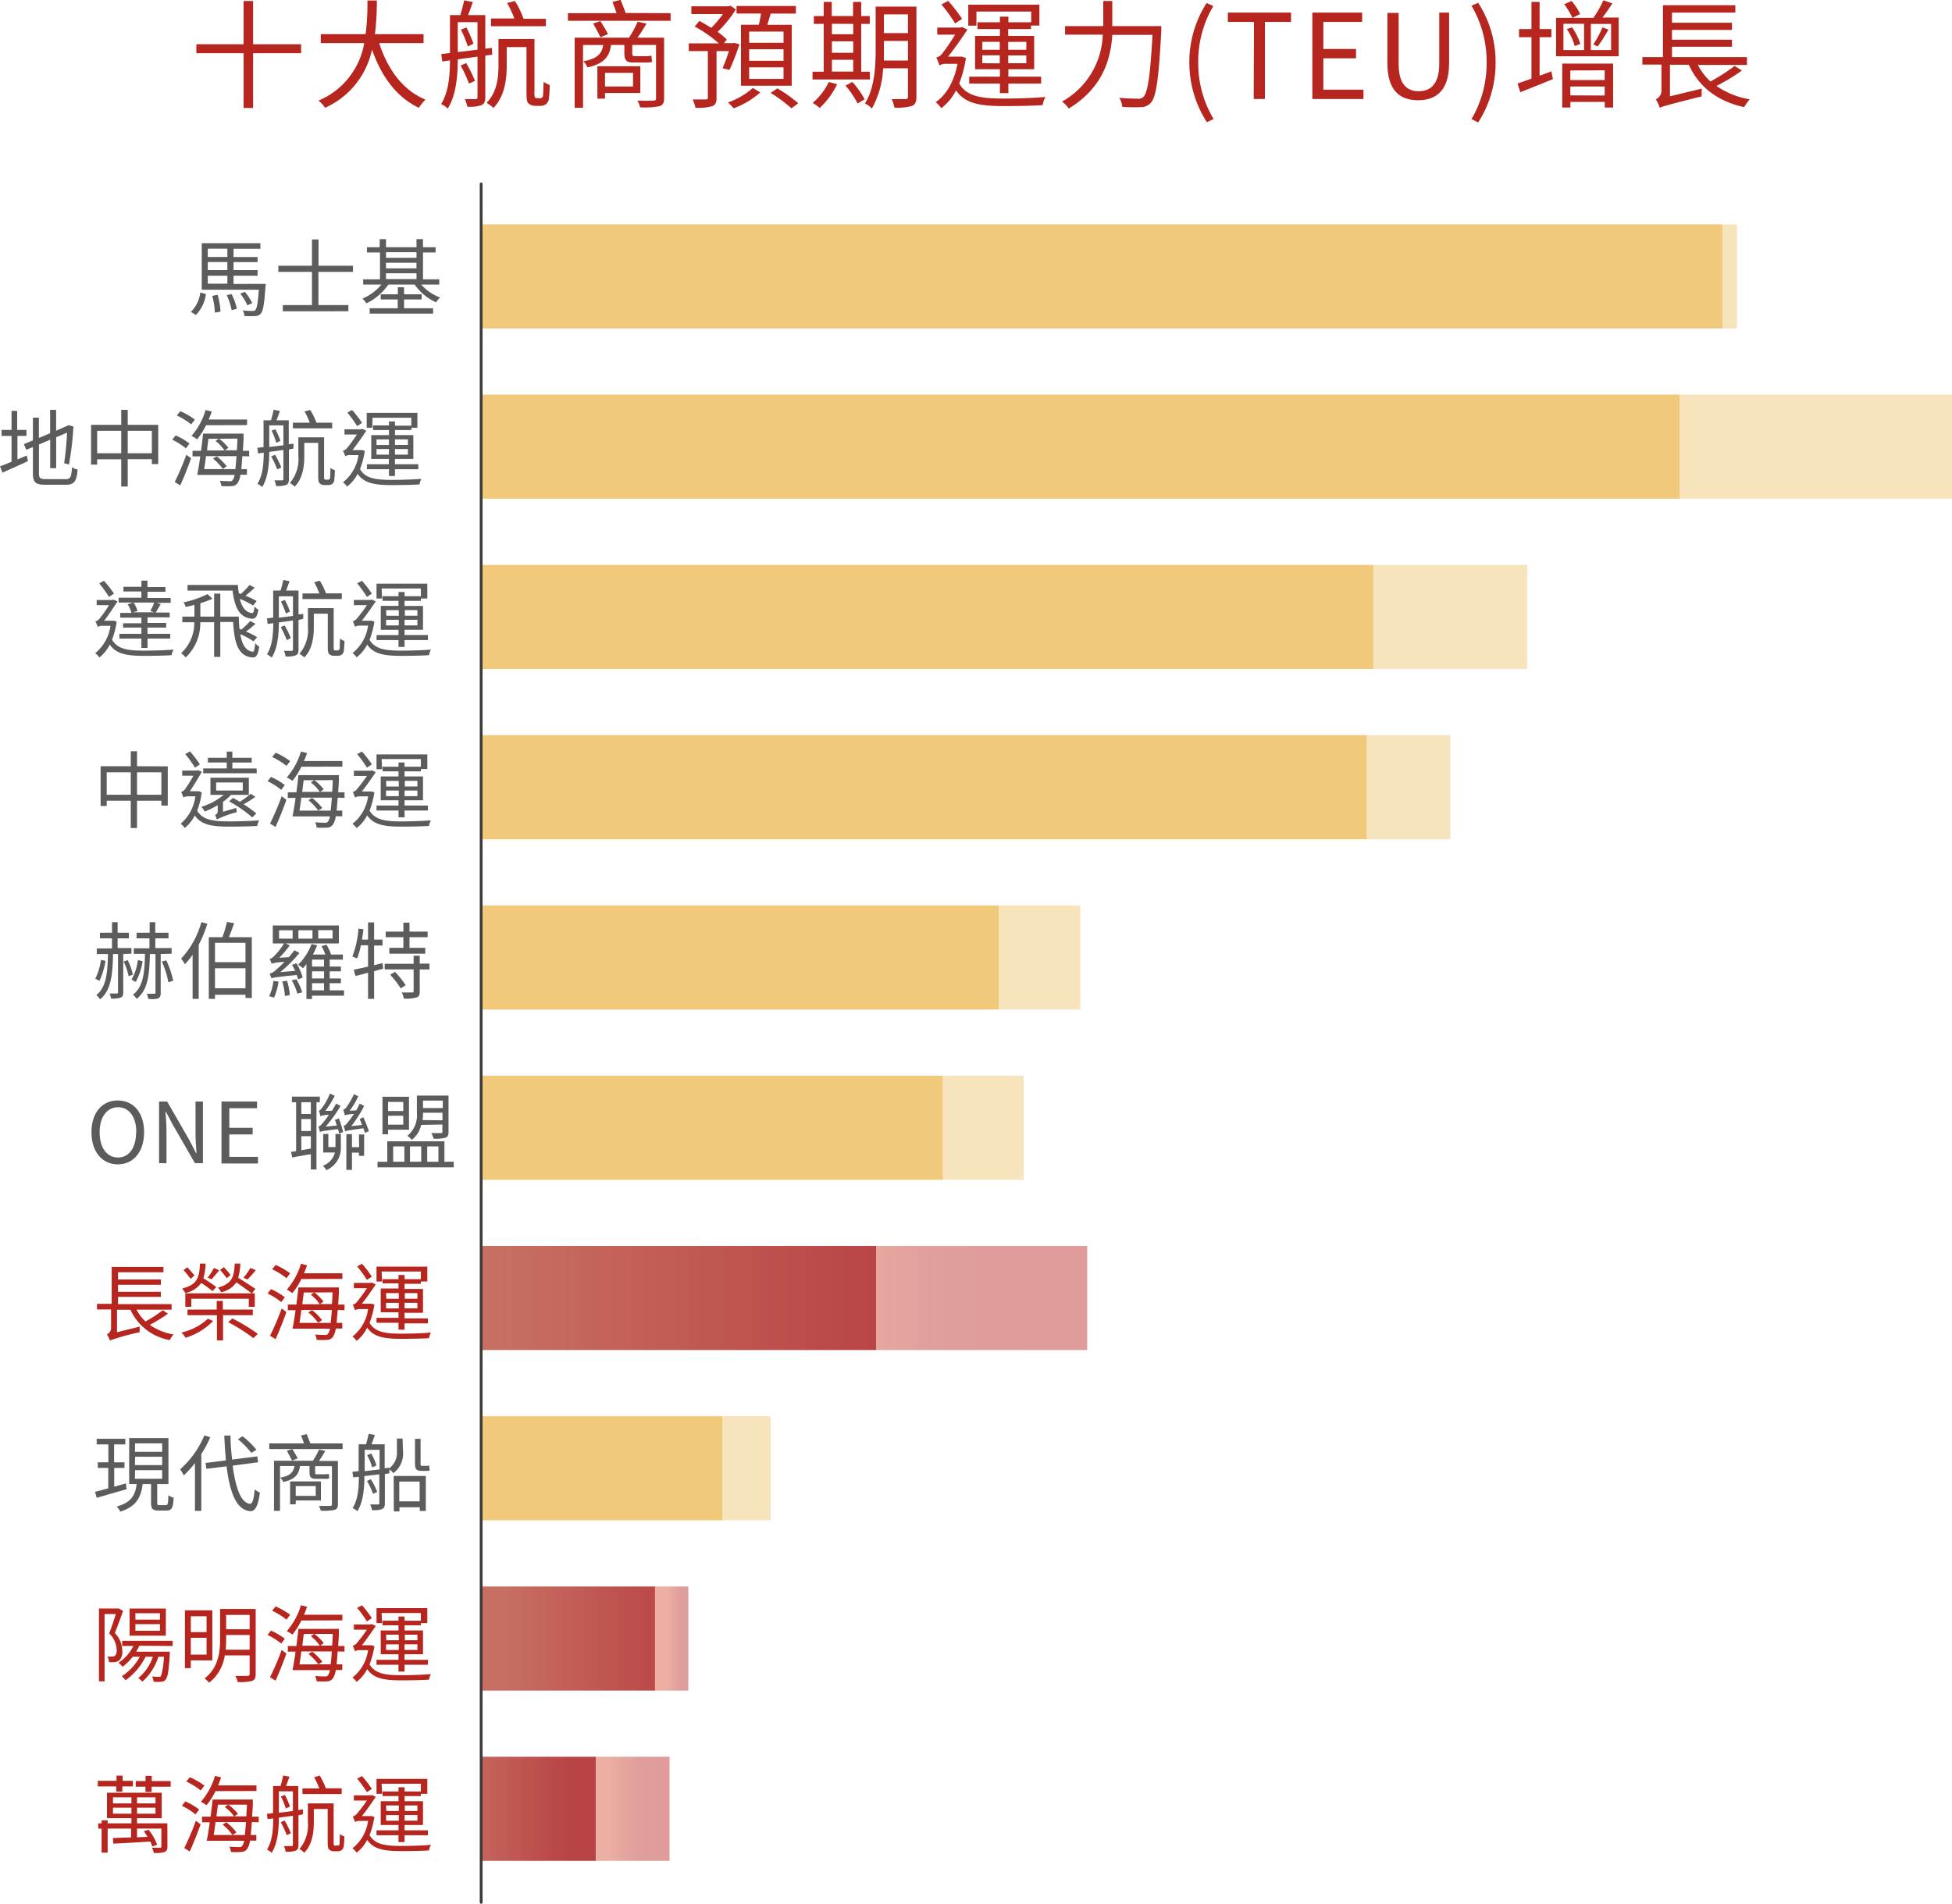 <svg xmlns="http://www.w3.org/2000/svg" xmlns:xlink="http://www.w3.org/1999/xlink" viewBox="0 0 348.13 339.59"><defs><style>.cls-1,.cls-10,.cls-11,.cls-8,.cls-9{isolation:isolate;}.cls-2{fill:#5c5c5c;}.cls-3{fill:#b6251e;}.cls-4,.cls-8{fill:#f0ca7a;}.cls-5{fill:url(#未命名漸層_3);}.cls-6{fill:url(#未命名漸層_3-2);}.cls-7{fill:url(#未命名漸層_3-3);}.cls-10,.cls-11,.cls-8,.cls-9{opacity:0.5;}.cls-9{fill:url(#未命名漸層_7);}.cls-10{fill:url(#未命名漸層_7-2);}.cls-11{fill:url(#未命名漸層_7-3);}.cls-12{fill:none;stroke:#3d3a39;stroke-linecap:round;stroke-linejoin:round;stroke-width:0.5px;}</style><linearGradient id="未命名漸層_3" x1="-1227.7" y1="1644.77" x2="-1227.34" y2="1644.77" gradientTransform="matrix(190.98, 0, 0, -18.57, 234554.06, 30781.58)" gradientUnits="userSpaceOnUse"><stop offset="0" stop-color="#c76f63"/><stop offset="1" stop-color="#b94445"/></linearGradient><linearGradient id="未命名漸層_3-2" x1="-1220.14" y1="1644.77" x2="-1219.77" y2="1644.77" gradientTransform="matrix(84.07, 0, 0, -18.57, 102667.56, 30842.32)" xlink:href="#未命名漸層_3"/><linearGradient id="未命名漸層_3-3" x1="-1213.14" y1="1644.77" x2="-1212.77" y2="1644.77" gradientTransform="matrix(55.41, 0, 0, -18.57, 67301.11, 30872.69)" xlink:href="#未命名漸層_3"/><linearGradient id="未命名漸層_7" x1="-1223.7" y1="1644.77" x2="-1223.33" y2="1644.77" gradientTransform="matrix(102.05, 0, 0, -18.57, 125029.82, 30781.58)" gradientUnits="userSpaceOnUse"><stop offset="0" stop-color="#d85f4a"/><stop offset="0.01" stop-color="#d75e49"/><stop offset="0.18" stop-color="#cc4c40"/><stop offset="0.37" stop-color="#c44039"/><stop offset="0.61" stop-color="#c03a36"/><stop offset="1" stop-color="#bf3835"/></linearGradient><linearGradient id="未命名漸層_7-2" x1="-1166.4" y1="1644.77" x2="-1166.03" y2="1644.77" gradientTransform="matrix(16.11, 0, 0, -18.57, 18909.9, 30842.32)" xlink:href="#未命名漸層_7"/><linearGradient id="未命名漸層_7-3" x1="-1202.78" y1="1644.77" x2="-1202.41" y2="1644.77" gradientTransform="matrix(35.68, 0, 0, -18.57, 43023.88, 30872.69)" xlink:href="#未命名漸層_7"/></defs><g id="圖層_2" data-name="圖層 2"><g id="圖層_3" data-name="圖層 3"><g id="Group_31877" data-name="Group 31877"><g id="Group_31876" data-name="Group 31876"><g id="馬士基" class="cls-1"><g class="cls-1"><path class="cls-2" d="M34.6,56.46A5.86,5.86,0,0,0,36.28,53l1,.27A6.48,6.48,0,0,1,35.5,57Zm13.35-5s0,.33-.05.48c-.19,3.13-.42,4.36-.84,4.83a1.29,1.29,0,0,1-1,.42,14,14,0,0,1-1.9,0,3,3,0,0,0-.3-1,14.17,14.17,0,0,0,1.69.09c.28,0,.42,0,.54-.15.27-.3.47-1.25.63-3.63H36.54V44.2H47v1H42.21v1.47H46.5v.9H42.21V49H46.5V50H42.21v1.47ZM37.62,45.19v1.47h3.49V45.19Zm3.49,2.37H37.62V49h3.49Zm-3.49,3.86h3.49V50H37.62Zm1.76,2a13.46,13.46,0,0,1,.5,3l-1,.16a13.58,13.58,0,0,0-.47-3Zm2.48-.14a10.23,10.23,0,0,1,.94,2.61l-.92.27A12.26,12.26,0,0,0,41,53.46Zm2.82,2a9.57,9.57,0,0,0-1.27-2.07l.8-.33a9,9,0,0,1,1.33,2Z" transform="translate(-0.56 -0.82)"/><path class="cls-2" d="M57.35,49.32v5.92h5.34v1.1H51v-1.1h5.2V49.32h-6v-1.1h6V43.53h1.17v4.69h6.14v1.1Z" transform="translate(-0.56 -0.82)"/><path class="cls-2" d="M75.68,51.58a8.31,8.31,0,0,0,3.38,2.31,3.93,3.93,0,0,0-.73.86,9.24,9.24,0,0,1-3.82-3.17H69.82a10.16,10.16,0,0,1-3.91,3.36,4.16,4.16,0,0,0-.72-.85,8.8,8.8,0,0,0,3.39-2.51H65.33v-.94h3V45.85H66v-.93h2.28V43.48H69.4v1.44h5.44V43.48H76v1.44h2.25v.93H76v4.79h2.9v.94Zm-3.06,4.23H77.8v.95H66.49v-.95h5V54.24H68.46v-.92h3.05V52.06h1.11v1.26h3.14v.92H72.62Zm-3.22-10v1h5.44v-1Zm0,2.88h5.44v-1H69.4Zm0,1.91h5.44V49.57H69.4Z" transform="translate(-0.56 -0.82)"/></g></g><g id="地中海航運" class="cls-1"><g class="cls-1"><path class="cls-2" d="M3.67,82.78l1.66-.71.22,1C4,83.8,2.29,84.55,1,85.13L.56,84c.56-.19,1.28-.49,2.06-.82V78.58H.84V77.51H2.62v-3.4h1v3.4H5.28v1.07H3.67Zm8.62,3.51c.86,0,1-.41,1.12-2.13a2.71,2.71,0,0,0,1,.42c-.19,2-.53,2.71-2.09,2.71H8.64c-1.69,0-2.21-.4-2.21-2V80.56l-1.18.49-.43-1,1.61-.68V75.32H7.5v3.62l2-.84V73.93h1.07v3.72l2.27-1,.86.28-.06.18a52.23,52.23,0,0,1-.78,6.57L12,83.45A54.75,54.75,0,0,0,12.52,78l-1.94.82v5.51H9.51V79.25l-2,.86v5.17c0,.81.2,1,1.17,1Z" transform="translate(-0.56 -0.82)"/><path class="cls-2" d="M28.78,76.6v7H27.64v-.86h-4.3v4.86H22.18V82.76H17.89v.93H16.8V76.6h5.38V73.93h1.16V76.6Zm-6.6,5.07v-4H17.89v4Zm5.46,0v-4h-4.3v4Z" transform="translate(-0.56 -0.82)"/><path class="cls-2" d="M33.72,80.8a12.36,12.36,0,0,0-2.44-1.55l.61-.76a11.74,11.74,0,0,1,2.46,1.44Zm-2,6a45.76,45.76,0,0,0,2.07-4.86l.85.63c-.55,1.56-1.3,3.45-1.94,4.84Zm1-12.63a12.1,12.1,0,0,1,2.59,1.5l-.66.85a12.55,12.55,0,0,0-2.56-1.59Zm4.59,2.5a13.19,13.19,0,0,1-1.6,2.52,6,6,0,0,0-1-.61,12.39,12.39,0,0,0,2.52-4.62l1.1.27c-.17.48-.37,1-.56,1.42h6.85v1Zm6.48,5.52c-.08.93-.14,1.7-.19,2.31h1v1H43.44a3.37,3.37,0,0,1-.51,1.5,1.34,1.34,0,0,1-1,.53,15.62,15.62,0,0,1-1.89,0,2.73,2.73,0,0,0-.28-.95c.77.06,1.47.08,1.74.08s.42,0,.55-.21a2.08,2.08,0,0,0,.35-.92H35.73c.18-.88.38-2.07.54-3.3H34.89v-1h1.53c.13-1.06.27-2.13.36-3.06H44s0,.39,0,.53c0,.94-.09,1.78-.12,2.53H45v1Zm-1.26,2.31c.07-.6.15-1.35.21-2.31H37.3c-.1.83-.22,1.62-.33,2.31Zm-4.79-5.41c-.09.67-.18,1.38-.26,2.08H40.6A8,8,0,0,0,39,79.46l.61-.4a8.31,8.31,0,0,1,1.69,1.65l-.63.43h2.13c.05-.63.08-1.3.11-2.08Zm1.49,3.15A10,10,0,0,1,41,84l-.7.46a11.43,11.43,0,0,0-1.76-1.86Z" transform="translate(-0.56 -0.82)"/><path class="cls-2" d="M52.09,81v5.31c0,.54-.12.82-.47,1a4.48,4.48,0,0,1-1.82.2,3.37,3.37,0,0,0-.31-1c.64,0,1.19,0,1.36,0s.25-.06.25-.26V81.08l-2.52.35c0,1.95-.17,4.57-1.27,6.27a3.39,3.39,0,0,0-.84-.58c1-1.55,1.11-3.76,1.12-5.56l-1,.14-.13-1,1.1-.13V75.79h1.33c.17-.59.37-1.34.47-1.88l1.13.21c-.21.56-.42,1.17-.61,1.67h2.18v4.27l.84-.1,0,.87Zm-3.51-.45c.79-.08,1.64-.2,2.52-.3V76.69H48.58Zm1.42,4a16.55,16.55,0,0,0-1.07-2.31l.69-.3a16.66,16.66,0,0,1,1.11,2.26Zm-.33-7.16a14.6,14.6,0,0,1,.91,2.07l-.74.35A14.8,14.8,0,0,0,49,77.63Zm9.35,9a.44.44,0,0,0,.29-.09.58.58,0,0,0,.13-.41c0-.28.05-.85.06-1.62a2.45,2.45,0,0,0,.78.42,17.26,17.26,0,0,1-.11,1.83,1.07,1.07,0,0,1-.38.63,1.19,1.19,0,0,1-.72.19h-.68a1.14,1.14,0,0,1-.79-.28c-.22-.19-.29-.45-.29-1.48V79.82H54.83v2.39c0,1.69-.25,3.93-1.7,5.41a4.54,4.54,0,0,0-.87-.64,6.57,6.57,0,0,0,1.51-4.8V78.83h4.59v6.81c0,.39,0,.6.08.66a.31.31,0,0,0,.24.08Zm.78-9.17h-7v-1h3a13,13,0,0,0-.92-2l1-.28A11.93,11.93,0,0,1,57,76.22H59.8Z" transform="translate(-0.56 -0.82)"/><path class="cls-2" d="M65.62,81.26a15.22,15.22,0,0,1-.85,3.24c.94,1.68,2.85,1.92,5.69,1.92,1.57,0,3.75-.06,5.26-.19a2.78,2.78,0,0,0-.34,1c-1.43.09-3.3.12-4.94.12-3,0-4.92-.3-6.11-2a6.53,6.53,0,0,1-1.87,2.26,3.76,3.76,0,0,0-.73-.76A7.48,7.48,0,0,0,64.5,82H63a1.47,1.47,0,0,0-.86.21,8.35,8.35,0,0,0-.41-1,1.31,1.31,0,0,0,.71-.44,29.07,29.07,0,0,0,1.77-2.44H62v-.93h3l.16-.08.73.33c-.58.89-1.64,2.43-2.47,3.45h1.56l.2,0Zm-1.37-4.42a20.94,20.94,0,0,0-1.74-2.42l.85-.46a21,21,0,0,1,1.77,2.29Zm2.71.28h-1V74.47H75v2.65H73.92v.41H71v.91h3.28v4.25H71v.94h4.17v.89H71v1.21H69.93V84.52H66v-.89h3.91v-.94H66.77V78.44h3.16v-.91H67.09V76.7h2.84V76H71v.75h2.91V75.34H67Zm.75,3.08h2.22v-1H67.71Zm2.22,1.72v-1H67.71v1ZM71,79.19v1h2.31v-1Zm2.31,1.73H71v1h2.31Z" transform="translate(-0.56 -0.82)"/></g></g><g id="達飛航運" class="cls-1"><g class="cls-1"><path class="cls-2" d="M21.37,111.72a13.78,13.78,0,0,1-.83,3.21c1,1.71,2.85,1.95,5.72,1.95,1.57,0,3.75-.06,5.26-.19a3.23,3.23,0,0,0-.36,1c-1.41.09-3.28.12-4.92.12-3,0-4.93-.3-6.1-2a6.89,6.89,0,0,1-1.86,2.29,3.55,3.55,0,0,0-.74-.76,7.63,7.63,0,0,0,2.72-4.89H18.85a1.43,1.43,0,0,0-.86.21,6.49,6.49,0,0,0-.42-1,1.22,1.22,0,0,0,.69-.43A20.09,20.09,0,0,0,20,108.77h-2.2v-.92H20.6l.18-.07.74.3c-.56.87-1.59,2.46-2.39,3.46h1.55l.19,0ZM20,107.3a23.67,23.67,0,0,0-1.74-2.42l.84-.46a20.22,20.22,0,0,1,1.79,2.29Zm4.26,1H21.71v-.86h4.07v-1.11H22.57v-.84h3.21V104.4h1.08v1.14h3.21v.84H26.86v1.11H31v.86H28.45l.78.22c-.33.54-.63,1.1-.9,1.52h2.49v.85H26.87v1H30.2v.83H26.87v1.11h4.05v.85H26.87v1.67H25.78v-1.67H21.86v-.85h3.92v-1.11H22.51V112h3.27v-1H22v-.85h2a4.88,4.88,0,0,0-.67-1.52Zm3.11,1.51a10.85,10.85,0,0,0,.7-1.51H24.37a5.45,5.45,0,0,1,.72,1.51l-.84.23h3.84Z" transform="translate(-0.56 -0.82)"/><path class="cls-2" d="M45.77,115.22a13.71,13.71,0,0,0-2.35-1.28c.28,1.77.93,3,2.25,3.14.19,0,.33-.54.4-1.53a2.63,2.63,0,0,0,.71.61c-.18,1.52-.56,2.07-1.35,1.92-2.57-.29-3.11-3-3.29-6.31H39.85V118h-1.1v-6.19H36.28a8.36,8.36,0,0,1-2.6,6.28,4.23,4.23,0,0,0-.82-.75,7.36,7.36,0,0,0,2.35-5.53H33.08v-1h2.15v-2.09c-.51.14-1,.26-1.55.36a3.17,3.17,0,0,0-.39-.81,18,18,0,0,0,4.29-1.48l.87.84a18.35,18.35,0,0,1-2.16.79v2.39h2.46v-4.1h1.1v4.1h3.3c0,.76.06,1.5.12,2.2l.33.12a14.69,14.69,0,0,0,1.59-1.54l.94.51c-.54.48-1.15,1-1.71,1.38a12.63,12.63,0,0,1,2,1Zm-.07-6.39a16.71,16.71,0,0,0-2.37-1.19c.36,1.43,1,2.45,2.23,2.54.2,0,.32-.39.39-1.16a3.85,3.85,0,0,0,.69.57c-.18,1.23-.57,1.7-1.29,1.58-2.31-.27-3-2.45-3.31-5H34v-1h9c0,.49.08,1,.15,1.47l.36.13a14.33,14.33,0,0,0,1.55-1.6l.93.49c-.53.48-1.11,1-1.65,1.43a15.85,15.85,0,0,1,2,.94Z" transform="translate(-0.56 -0.82)"/><path class="cls-2" d="M53.8,111.41v5.31c0,.54-.12.82-.48,1a4.45,4.45,0,0,1-1.82.2,3.37,3.37,0,0,0-.31-1c.64,0,1.2,0,1.36,0s.26-.06.26-.26v-5.16l-2.52.35c0,2-.18,4.57-1.28,6.27a3.39,3.39,0,0,0-.84-.58c1-1.55,1.11-3.76,1.13-5.56l-1,.14-.13-1,1.11-.13v-4.83h1.32c.18-.59.37-1.34.48-1.88l1.12.21c-.21.56-.42,1.17-.61,1.67H53.8v4.27l.84-.1,0,.87ZM50.29,111c.78-.08,1.63-.2,2.52-.3v-3.51H50.29Zm1.41,4a16.55,16.55,0,0,0-1.07-2.31l.69-.3a16.66,16.66,0,0,1,1.11,2.26Zm-.33-7.16a14.6,14.6,0,0,1,.91,2.07l-.73.35a16.14,16.14,0,0,0-.89-2.15Zm9.36,9a.42.42,0,0,0,.28-.08.62.62,0,0,0,.14-.41c0-.28,0-.85.06-1.62a2.45,2.45,0,0,0,.78.42,16.72,16.72,0,0,1-.12,1.83,1,1,0,0,1-.38.63,1.19,1.19,0,0,1-.72.19H60.1a1.15,1.15,0,0,1-.8-.28c-.22-.19-.28-.45-.28-1.48v-5.75H56.53v2.39c0,1.69-.24,3.93-1.7,5.41a4,4,0,0,0-.87-.64,6.58,6.58,0,0,0,1.52-4.8v-3.35h4.59v6.81c0,.39,0,.6.07.66a.31.31,0,0,0,.24.07Zm.78-9.16h-7v-1h3a14,14,0,0,0-.91-2l1-.28a11.93,11.93,0,0,1,1.09,2.26h2.84Z" transform="translate(-0.56 -0.82)"/><path class="cls-2" d="M67.33,111.72a15.81,15.81,0,0,1-.86,3.24c1,1.68,2.85,1.92,5.69,1.92,1.57,0,3.75-.06,5.26-.19a3,3,0,0,0-.34,1c-1.43.09-3.3.12-4.94.12-3,0-4.92-.3-6.1-2a6.67,6.67,0,0,1-1.88,2.26,3.76,3.76,0,0,0-.73-.76,7.48,7.48,0,0,0,2.77-4.89H64.75a1.49,1.49,0,0,0-.87.21,8.35,8.35,0,0,0-.41-1,1.31,1.31,0,0,0,.71-.44A29.07,29.07,0,0,0,66,108.77H63.67v-.93h3l.16-.08.74.33c-.59.89-1.65,2.43-2.48,3.45h1.56l.2,0ZM66,107.3a20.94,20.94,0,0,0-1.74-2.42l.85-.46a18.79,18.79,0,0,1,1.77,2.29Zm2.71.28h-1v-2.65h9.06v2.65H75.62V108H72.71v.91H76v4.25H72.71v.94h4.17V115H72.71v1.21H71.63V115H67.72v-.89h3.91v-.94H68.47V108.9h3.16V108H68.8v-.83h2.83v-.75h1.08v.75h2.91V105.8h-7Zm.75,3.08h2.22v-1H69.41Zm2.22,1.72v-1H69.41v1Zm1.08-2.73v1H75v-1ZM75,111.38H72.71v1H75Z" transform="translate(-0.56 -0.82)"/></g></g><g id="中遠海運" class="cls-1"><g class="cls-1"><path class="cls-2" d="M30.48,137.52v7H29.34v-.86H25v4.86H23.88v-4.86H19.59v.93H18.5v-7.09h5.38v-2.67H25v2.67Zm-6.6,5.07v-4H19.59v4Zm5.46,0v-4H25v4Z" transform="translate(-0.56 -0.82)"/><path class="cls-2" d="M36.54,142.18a14.11,14.11,0,0,1-.82,3.26c1,1.66,2.9,1.9,5.76,1.9,1.57,0,3.78-.06,5.31-.19a3.23,3.23,0,0,0-.36,1c-1.41.09-3.3.12-5,.12-3.05,0-5-.3-6.13-2a6.73,6.73,0,0,1-1.79,2.24,3.45,3.45,0,0,0-.73-.75,7.69,7.69,0,0,0,2.62-4.89H34.1a1.42,1.42,0,0,0-.82.21,7.64,7.64,0,0,0-.42-1,1.12,1.12,0,0,0,.65-.42,25.59,25.59,0,0,0,1.55-2.47h-2v-.92h2.59l.19-.07.73.28c-.51.86-1.44,2.46-2.16,3.48h1.45l.2,0Zm-1.2-4.42a20,20,0,0,0-1.75-2.43l.86-.47a20.6,20.6,0,0,1,1.76,2.31Zm7.37,7.18a3.35,3.35,0,0,0,.09.75A19.23,19.23,0,0,0,39.21,147a2.1,2.1,0,0,0-.31-.81.7.7,0,0,0,.49-.74v-1a16.41,16.41,0,0,1-2.31,1.13,4.59,4.59,0,0,0-.62-.83,11.59,11.59,0,0,0,4-2.14H38.09v-3.06h6.85v3.06H41.76a9.17,9.17,0,0,1-1.43,1.24v1.77Zm3.64-6.19H36.8v-.86H41v-1.06H37.64V136H41v-1.11H42V136h3.45v.84H42v1.06h4.32Zm-7.24,3.09h4.75V140.4H39.11Zm6.45,4.78a24.68,24.68,0,0,0-4.14-2.85l.69-.61c.39.19.79.43,1.23.69a16.82,16.82,0,0,0,1.92-1.43l.84.53A16,16,0,0,1,44,144.28a19.61,19.61,0,0,1,2.27,1.65Z" transform="translate(-0.56 -0.82)"/><path class="cls-2" d="M50.72,141.72a12.36,12.36,0,0,0-2.44-1.55l.61-.76a11.74,11.74,0,0,1,2.46,1.44Zm-2,6a45.76,45.76,0,0,0,2.07-4.86l.85.63c-.55,1.56-1.3,3.45-1.94,4.84Zm1-12.63a12.1,12.1,0,0,1,2.59,1.5l-.66.85a12.55,12.55,0,0,0-2.56-1.59Zm4.59,2.5a13.19,13.19,0,0,1-1.6,2.52,6,6,0,0,0-1-.61,12.39,12.39,0,0,0,2.52-4.62l1.1.27c-.17.48-.37,1-.56,1.42h6.85v1Zm6.48,5.52c-.08.93-.14,1.7-.19,2.31h1v1H60.44a3.43,3.43,0,0,1-.51,1.5,1.34,1.34,0,0,1-1,.53,15.62,15.62,0,0,1-1.89,0,2.73,2.73,0,0,0-.28-.95c.77.06,1.47.08,1.74.08s.42,0,.55-.22a2,2,0,0,0,.35-.91H52.73c.18-.88.38-2.07.54-3.3H51.89v-1h1.53c.13-1.06.27-2.13.36-3.06H61s0,.39,0,.53c0,.94-.09,1.78-.12,2.53H62v1Zm-1.26,2.31c.07-.6.15-1.35.21-2.31H54.3c-.1.83-.22,1.62-.33,2.31ZM54.72,140c-.09.67-.18,1.38-.26,2.08H57.6A8,8,0,0,0,56,140.38l.61-.4a8.31,8.31,0,0,1,1.69,1.65l-.63.43h2.13c.05-.63.08-1.3.11-2.08Zm1.49,3.15a10,10,0,0,1,1.82,1.8l-.7.46a11.43,11.43,0,0,0-1.76-1.86Z" transform="translate(-0.56 -0.82)"/><path class="cls-2" d="M67.33,142.18a15.81,15.81,0,0,1-.86,3.24c1,1.68,2.85,1.92,5.68,1.92,1.58,0,3.75-.06,5.27-.19a3,3,0,0,0-.35,1c-1.42.09-3.3.12-4.93.12-3,0-4.92-.3-6.1-2a6.67,6.67,0,0,1-1.88,2.26,3.55,3.55,0,0,0-.74-.76,7.45,7.45,0,0,0,2.78-4.89H64.75a1.46,1.46,0,0,0-.87.21,8.35,8.35,0,0,0-.41-1,1.25,1.25,0,0,0,.7-.44A26.62,26.62,0,0,0,66,139.23H63.67v-.93h3l.17-.08.74.33c-.59.89-1.66,2.43-2.48,3.45h1.56l.2,0ZM66,137.76a20.94,20.94,0,0,0-1.74-2.42l.85-.46a18.79,18.79,0,0,1,1.77,2.29Zm2.71.28h-1v-2.65h9.06V138H75.62v.41H72.71v.91H76v4.25H72.71v.94h4.17v.89H72.71v1.21H71.63v-1.21H67.71v-.89h3.92v-.94H68.46v-4.25h3.17v-.91H68.79v-.83h2.84v-.75h1.08v.75h2.91v-1.36h-7Zm.75,3.08h2.22v-1H69.41Zm2.22,1.72v-1H69.41v1Zm1.08-2.73v1H75v-1ZM75,141.84H72.71v1H75Z" transform="translate(-0.56 -0.82)"/></g></g><g id="赫伯羅特" class="cls-1"><g class="cls-1"><path class="cls-2" d="M19.38,172.22a13.64,13.64,0,0,1-1.09,3.58,6.37,6.37,0,0,0-.73-.39,10.89,10.89,0,0,0,1-3.36ZM22.54,171v6.83c0,.51-.11.78-.46.94a4.55,4.55,0,0,1-1.72.17,2.74,2.74,0,0,0-.27-.9c.6,0,1.12,0,1.29,0s.23-.06.23-.23V171h-.89c-.07,3.8-.39,6.51-2.32,8.09a3.25,3.25,0,0,0-.66-.77c1.75-1.38,2-3.84,2.08-7.32h-2v-1h2.71V168.2H18.38v-1h2.16v-1.88h1v1.88h2v1h-2v1.74H24v1Zm.79,1.08a10.58,10.58,0,0,1,.92,2.6l-.75.27a11.21,11.21,0,0,0-.89-2.61Zm2.66.2A10.87,10.87,0,0,1,24.75,176a6.13,6.13,0,0,0-.73-.45,8.81,8.81,0,0,0,1.12-3.48ZM29.22,171v6.92c0,.52-.1.79-.45,1A4.64,4.64,0,0,1,27,179a2.94,2.94,0,0,0-.27-.91h1.34c.16,0,.22-.06.22-.22V171h-1c-.07,3.81-.38,6.47-2.37,8a2.75,2.75,0,0,0-.65-.75c1.81-1.37,2.08-3.8,2.15-7.28h-2v-1h2.79V168.2H24.92v-1h2.33v-1.88h1v1.88h2.36v1H28.26v1.74h2.91v1Zm1,1.13a16.8,16.8,0,0,1,1.23,3.64l-.86.26a16.12,16.12,0,0,0-1.17-3.69Z" transform="translate(-0.56 -0.82)"/><path class="cls-2" d="M37.54,165.6A23,23,0,0,1,36,169.35V179H34.91v-7.86a13.36,13.36,0,0,1-1.37,1.68,5.44,5.44,0,0,0-.68-1,15.56,15.56,0,0,0,3.61-6.51ZM45.47,168v10.84H44.34v-.58H38.9V179H37.8V168h2.43a21.79,21.79,0,0,0,.8-2.72l1.29.21c-.29.83-.63,1.76-.94,2.51Zm-6.57,1v3.45h5.44v-3.45Zm5.44,8.1v-3.56H38.9v3.56Z" transform="translate(-0.56 -0.82)"/><path class="cls-2" d="M50.24,175.91a11.34,11.34,0,0,1-.79,2.86c-.23-.07-.65-.19-.89-.24a8.16,8.16,0,0,0,.75-2.73Zm3.18-3.26a9.46,9.46,0,0,1,1.12,2.55l-.8.33c-.07-.22-.16-.51-.26-.79-3.67.37-4.19.46-4.52.6a4.22,4.22,0,0,0-.32-.83,2.47,2.47,0,0,0,1.15-.69,18.79,18.79,0,0,0,1.5-1.42,10.51,10.51,0,0,0-2.29.31,4.29,4.29,0,0,0-.35-.82,1.53,1.53,0,0,0,.77-.5,11.62,11.62,0,0,0,1.79-2.28h-2v-3.2H61v3.2H51.47l.77.33a16.41,16.41,0,0,1-1.88,2.23l1.71-.11c.35-.39.69-.83,1-1.23l.89.48a25.63,25.63,0,0,1-3.41,3.42L53.2,174a11.89,11.89,0,0,0-.56-1.07Zm-3.09-4.39h2.42v-1.5H50.33Zm1.42,7.5a11.77,11.77,0,0,1,.5,2.56l-.88.17a11.73,11.73,0,0,0-.47-2.6Zm1.66-.27a10.53,10.53,0,0,1,1.05,2.35l-.88.21a9.49,9.49,0,0,0-1-2.37Zm8.5,2.94h-5.7v.6h-1v-6.24q-.31.41-.63.75a4.93,4.93,0,0,0-.85-.63,10.44,10.44,0,0,0,2.4-3.7l1,.23a13.77,13.77,0,0,1-.77,1.65h2.23a10.18,10.18,0,0,0-.69-1.5l.89-.26a11.08,11.08,0,0,1,.82,1.76h2.1V172H59.36v1.23h2v.86h-2v1.27h2v.84h-2v1.28h2.55Zm-8.13-10.17h2.51v-1.5H53.78ZM58.35,172H56.21v1.23h2.14Zm0,2.09H56.21v1.27h2.14Zm-2.14,3.39h2.14v-1.28H56.21Zm1.11-9.24h2.55v-1.5H57.32Z" transform="translate(-0.56 -0.82)"/><path class="cls-2" d="M68.9,173.61l-1.62.45V179H66.2v-4.67c-.79.23-1.58.42-2.25.59l-.3-1.11,2.55-.57v-3.8H64.92a12.89,12.89,0,0,1-.68,2.36,5.26,5.26,0,0,0-.84-.34,17.34,17.34,0,0,0,1.09-5l.89.13c-.08.62-.16,1.23-.26,1.83H66.2v-3.06h1.08v3.06h1.5v1.06h-1.5V173l1.5-.38Zm8.25.14H75.42v3.87c0,.64-.13,1-.58,1.12a6.48,6.48,0,0,1-2.25.21,4.72,4.72,0,0,0-.38-1.09c.84,0,1.59,0,1.83,0s.29-.06.29-.27v-3.85H69.17v-1h5.16V171.3h1.09v1.41h1.73ZM72.5,168H69.35v-1H72.5v-1.6h1.09v1.6h3.24v1H73.59v1.89H76.4v1.05H70v-1.05H72.5ZM71,174.18a15.94,15.94,0,0,1,1.92,2.39l-.9.55a17.5,17.5,0,0,0-1.87-2.43Z" transform="translate(-0.56 -0.82)"/></g></g><g id="ONE聯盟" class="cls-1"><g class="cls-1"><path class="cls-2" d="M16.87,202.79c0-3.53,1.93-5.67,4.7-5.67s4.69,2.14,4.69,5.67-1.93,5.73-4.69,5.73S16.87,206.31,16.87,202.79Zm8,0c0-2.76-1.3-4.46-3.26-4.46s-3.28,1.7-3.28,4.46,1.29,4.51,3.28,4.51S24.83,205.53,24.83,202.79Z" transform="translate(-0.56 -0.82)"/><path class="cls-2" d="M28.93,197.31h1.44l4,6.95,1.16,2.26h.08c-.08-1.11-.18-2.34-.18-3.48v-5.73h1.32v11H35.33l-4-6.94-1.19-2.27h-.06c.06,1.11.17,2.28.17,3.44v5.77H28.93Z" transform="translate(-0.56 -0.82)"/><path class="cls-2" d="M40.06,197.31H46.4v1.19H41.46V202h4.16v1.18H41.46v4h5.11v1.18H40.06Z" transform="translate(-0.56 -0.82)"/></g><g class="cls-1"><path class="cls-2" d="M57,197.43v12h-1V206.7c-1.2.2-2.36.41-3.32.59l-.22-1,.91-.13v-8.72h-.75v-1H57.6v1Zm-1,0h-1.7v2.1h1.7Zm0,3h-1.7v2.14h1.7Zm0,5.26v-2.19h-1.7V206Zm5-5.37a21.19,21.19,0,0,1,.76,2.45l-.73.24c0-.21-.12-.48-.2-.78-2.61.31-3,.39-3.22.52a7.44,7.44,0,0,0-.27-1c.27,0,.54-.31.87-.72a12,12,0,0,0,1-1.35,4.3,4.3,0,0,0-1.51.24,6.57,6.57,0,0,0-.27-1c.21,0,.37-.23.6-.53a10.26,10.26,0,0,0,1.36-2.5l.86.39a15,15,0,0,1-1.67,2.7l1.17,0c.26-.42.53-.87.75-1.3l.8.42a24.82,24.82,0,0,1-2.67,3.69l2-.2c-.1-.34-.22-.69-.33-1Zm-.65,2.78h1v2.29a4.28,4.28,0,0,1-2.59,4.16,3.38,3.38,0,0,0-.62-.78,3.4,3.4,0,0,0,2.15-2.37H58.2v-3.3h.92v2.34h1.27v-2.34Zm5-3a23.76,23.76,0,0,1,1,2.5l-.7.29c-.08-.23-.17-.51-.27-.81-2.64.36-3,.43-3.27.57a6.07,6.07,0,0,0-.26-1c.24-.05.51-.3.81-.72a12,12,0,0,0,1-1.4,5.78,5.78,0,0,0-1.6.24,6.37,6.37,0,0,0-.29-1,1.07,1.07,0,0,0,.6-.49A12.4,12.4,0,0,0,63.68,196l.78.37a13.25,13.25,0,0,1-1.55,2.58l1.19-.06c.21-.39.43-.81.61-1.21l.8.42a22.72,22.72,0,0,1-2.3,3.6l1.91-.21c-.12-.38-.27-.72-.41-1.05Zm-.78,3.09h.93V207h-.93v-.57H63.33v3.07h-1v-6.37h1v2.33h1.28Z" transform="translate(-0.56 -0.82)"/><path class="cls-2" d="M81.48,208.05v1H67.89v-1h1.74v-3.64H79.82v3.64Zm-11.71-4.9h-1v-6.69H73.5v5.88H69.77Zm0-5.78V199h2.71v-1.61Zm2.71,4.07v-1.59H69.77v1.59Zm-1.8,6.61h2v-2.73h-2Zm5-6.57A4.77,4.77,0,0,1,74,204.15a3.37,3.37,0,0,0-.78-.73,4.73,4.73,0,0,0,1.69-4.08v-3.09h5.64v6.51c0,.57-.13.85-.54,1a6.92,6.92,0,0,1-2.11.18,4.82,4.82,0,0,0-.42-1c.78,0,1.5,0,1.71,0s.27-.07.27-.25v-1.28Zm-2,3.84v2.73h2v-2.73Zm5.79-4.66v-1.35H76v0a9.93,9.93,0,0,1-.07,1.31ZM76,197.15v1.32h3.53v-1.32Zm.75,8.17v2.73h2v-2.73Z" transform="translate(-0.56 -0.82)"/></g></g><g id="長榮海運" class="cls-1"><g class="cls-1"><path class="cls-3" d="M30.51,235.15a23.84,23.84,0,0,1-3.24,2,10.39,10.39,0,0,0,4.25,1.71,5.5,5.5,0,0,0-.69,1,9.49,9.49,0,0,1-7-5.4h-2.4v4l4.05-1c0,.28-.05.73,0,1a41.4,41.4,0,0,0-5.28,1.46l-.06,0a5.07,5.07,0,0,0-.51-1.09,1.2,1.2,0,0,0,.74-1.07v-3.36H17.86v-1h2.62v-6.58h9.23v.94h-8.1v1.29h7.64V230H21.61v1.25h7.64v.9H21.61v1.29h9.55v1H24.91a7.5,7.5,0,0,0,1.6,2.1,21.17,21.17,0,0,0,3.07-2Z" transform="translate(-0.56 -0.82)"/><path class="cls-3" d="M38.57,236.45a11.47,11.47,0,0,1-4.92,3,4.41,4.41,0,0,0-.73-.93,10.48,10.48,0,0,0,4.72-2.46Zm-.12-5.32a20.52,20.52,0,0,0-2-1.46,4.51,4.51,0,0,1-2.87,1.8,3.08,3.08,0,0,0-.55-.8c2.64-.67,3.09-1.84,3.19-4.45h1a9.94,9.94,0,0,1-.39,2.63,24.19,24.19,0,0,1,2.31,1.56Zm-3.9-2.19a16.72,16.72,0,0,0-1.25-1.56l.68-.51c.42.48,1,1.11,1.26,1.47Zm-.94,2.58H46v2.41H44.93v-1.44H34.68v1.44H33.61Zm6.73,3.9v4.5H39.25v-4.5H34v-1h5.21v-1.54h1.09v1.54h5.35v1Zm-.69-8c-.47.58-1,1.2-1.36,1.6l-.68-.3A13.16,13.16,0,0,0,38.72,227Zm5.82,4.14c-.62-.5-1.76-1.29-2.75-2A4.31,4.31,0,0,1,40,231.32a3.41,3.41,0,0,0-.58-.82c2.47-.66,2.9-1.83,3-4.28h1a8.82,8.82,0,0,1-.39,2.51c1,.63,2.36,1.52,3.08,2ZM41,228.83a16.42,16.42,0,0,0-1.19-1.48l.67-.5c.4.45.93,1,1.2,1.4ZM42,236a32.69,32.69,0,0,1,4.54,2.76l-.79.76a29.87,29.87,0,0,0-4.5-2.85Zm4.18-8.62a16,16,0,0,1-1.5,1.67l-.7-.31A11.07,11.07,0,0,0,45.21,227Z" transform="translate(-0.56 -0.82)"/><path class="cls-3" d="M50.72,233.09a11.91,11.91,0,0,0-2.44-1.54l.61-.77a12.19,12.19,0,0,1,2.46,1.44Zm-2,6a45.76,45.76,0,0,0,2.07-4.86l.85.63c-.55,1.56-1.3,3.45-1.94,4.85Zm1-12.63a13,13,0,0,1,2.59,1.5l-.66.86a12.55,12.55,0,0,0-2.56-1.59Zm4.59,2.51a13.51,13.51,0,0,1-1.6,2.52,6.81,6.81,0,0,0-1-.62,12.31,12.31,0,0,0,2.52-4.62l1.1.28c-.17.47-.37,1-.56,1.42h6.85v1Zm6.48,5.52c-.08.93-.14,1.69-.19,2.31h1v1H60.44a3.43,3.43,0,0,1-.51,1.5,1.3,1.3,0,0,1-1,.52,12.35,12.35,0,0,1-1.89,0,2.74,2.74,0,0,0-.28-.94c.77.06,1.47.07,1.74.07s.42,0,.55-.21a2,2,0,0,0,.35-.91H52.73c.18-.89.38-2.07.54-3.3H51.89v-1h1.53c.13-1.06.27-2.13.36-3.06H61s0,.39,0,.52c0,.95-.09,1.79-.12,2.54H62v1Zm-1.26,2.31c.07-.6.15-1.35.21-2.31H54.3c-.1.82-.22,1.62-.33,2.31Zm-4.79-5.42c-.09.68-.18,1.38-.26,2.09H57.6A7.8,7.8,0,0,0,56,231.76l.61-.41A8.58,8.58,0,0,1,58.26,233l-.63.44h2.13c.05-.63.08-1.31.11-2.09Zm1.49,3.15A10,10,0,0,1,58,236.3l-.7.47a11,11,0,0,0-1.76-1.86Z" transform="translate(-0.56 -0.82)"/><path class="cls-3" d="M67.33,233.56a16,16,0,0,1-.86,3.24c1,1.68,2.85,1.92,5.68,1.92,1.58,0,3.75-.06,5.27-.2a3,3,0,0,0-.35,1c-1.42.09-3.3.12-4.93.12-3,0-4.92-.3-6.1-2A6.61,6.61,0,0,1,64.16,240a3.38,3.38,0,0,0-.74-.77,7.45,7.45,0,0,0,2.78-4.89H64.75a1.46,1.46,0,0,0-.87.21,8.35,8.35,0,0,0-.41-1,1.29,1.29,0,0,0,.7-.43A27.08,27.08,0,0,0,66,230.6H63.67v-.93h3l.17-.07.74.33c-.59.88-1.66,2.43-2.48,3.45h1.56l.2,0ZM66,229.13a20.9,20.9,0,0,0-1.74-2.41l.85-.47a18.82,18.82,0,0,1,1.77,2.3Zm2.71.29h-1v-2.66h9.06v2.66H75.62v.4H72.71v.92H76V235H72.71v1h4.17v.88H72.71V238H71.63v-1.22H67.71v-.88h3.92v-1H68.46v-4.24h3.17v-.92H68.79V229h2.84v-.75h1.08V229h2.91v-1.37h-7Zm.75,3.07h2.22v-1H69.41Zm2.22,1.73v-1H69.41v1Zm1.08-2.73v1H75v-1ZM75,233.21H72.71v1H75Z" transform="translate(-0.56 -0.82)"/></g></g><g id="現代商船" class="cls-1"><g class="cls-1"><path class="cls-2" d="M23.14,266.46,17.81,268l-.3-1.07c.66-.16,1.47-.37,2.36-.63v-3.63H18v-1h1.89v-3.2H17.8v-1h5.11v1h-2v3.2h1.85v1H20.93v3.35l2.07-.59Zm7,2.85c.35,0,.41-.22.45-1.77a2.66,2.66,0,0,0,.93.44c-.07,1.83-.36,2.29-1.26,2.29H28.84c-1.07,0-1.34-.31-1.34-1.39v-3.33H26c-.3,2.38-1.11,4-4,4.92a3.08,3.08,0,0,0-.63-.92c2.64-.72,3.32-2.07,3.56-4H23.6v-8.21h7v8.21h-2v3.33c0,.37.06.43.43.43Zm-5.52-9.52h4.86v-1.5H24.65Zm0,2.38h4.86v-1.5H24.65Zm0,2.43h4.86v-1.53H24.65Z" transform="translate(-0.56 -0.82)"/><path class="cls-2" d="M38.06,257.19a19.49,19.49,0,0,1-1.6,3v10.14H35.33v-8.53a16.6,16.6,0,0,1-2,2.2,8.05,8.05,0,0,0-.64-1.08A16.71,16.71,0,0,0,37,256.87Zm4,5.07c.51,4,1.49,6.66,3.09,6.81.44,0,.68-.85.83-2.58a4.52,4.52,0,0,0,.93.59c-.33,2.56-.93,3.34-1.71,3.3-2.46-.18-3.66-3.29-4.23-8l-3.6.45-.15-1.05,3.63-.45c-.12-1.39-.23-2.88-.29-4.44h1.11c0,1.52.14,3,.29,4.29l4.48-.57.15,1.05ZM45.4,260A16.28,16.28,0,0,0,43,257.55l.81-.54a15.91,15.91,0,0,1,2.48,2.41Z" transform="translate(-0.56 -0.82)"/><path class="cls-2" d="M61.66,258.3v1H48.58v-1h6.19c-.15-.45-.34-1-.52-1.41l1-.27c.21.53.48,1.19.65,1.68Zm-.83,10.85c0,.58-.15.84-.58,1a10.21,10.21,0,0,1-2.48.15,3,3,0,0,0-.34-.85c.93,0,1.8,0,2,0s.33-.08.33-.32v-6.78h-3v1c0,.33,0,.45.28.45H58.4a5.59,5.59,0,0,0,.83-.06c0,.25,0,.55.07.79a2.7,2.7,0,0,1-.87.08H56.86c-.92,0-1.1-.39-1.1-1.28v-1H54.07c-.23,1.56-.93,2.39-3,2.85a2.28,2.28,0,0,0-.54-.78c1.75-.31,2.34-.91,2.55-2.07H50.5v8H49.43v-8.94h6.93a13.58,13.58,0,0,0,1.1-2l1.12.26c-.36.6-.76,1.26-1.15,1.78h3.4Zm-8.13-9.84a17.86,17.86,0,0,1,.95,1.66l-1,.39c-.21-.43-.62-1.18-.93-1.74Zm.6,9.16v.69h-1v-4.09H57.8v3.4Zm0-2.56v1.74h3.57v-1.74Z" transform="translate(-0.56 -0.82)"/><path class="cls-2" d="M72.44,259.79a4.35,4.35,0,0,1-1.72,3.81,3.23,3.23,0,0,0-.71-.66l0,.7-.81.11V269c0,.54-.12.83-.48,1a4.5,4.5,0,0,1-1.82.19,3,3,0,0,0-.33-1c.65,0,1.22,0,1.4,0s.24-.06.24-.25v-5.13l-2.66.31c0,1.95-.16,4.58-1.26,6.27a3.55,3.55,0,0,0-.84-.57c1-1.57,1.1-3.76,1.11-5.58l-1,.12-.16-1,1.12-.12v-4.79h1.32c.17-.58.36-1.33.47-1.87l1.11.21c-.2.55-.41,1.17-.6,1.66h2.34v4.28l.78-.09v.12a3.44,3.44,0,0,0,1.41-3.08v-2.26h1Zm-6.84,3.45,2.66-.3v-3.5H65.6Zm1.49,4.06A11.32,11.32,0,0,0,66,265l.7-.32a11.92,11.92,0,0,1,1.13,2.27Zm-.32-7.2a11,11,0,0,1,.93,2.13l-.76.35a10.73,10.73,0,0,0-.9-2.18Zm4,4h5.73v6.25H75.43v-.66H71.8v.74h-1Zm1,1v3.53h3.63v-3.53Zm4.74-2.8a2,2,0,0,0,.6-.06c0,.25.06.66.07.9a3.1,3.1,0,0,1-.66.06h-.78c-1,0-1.17-.39-1.17-1.44v-4.28h1v4.31c0,.4,0,.51.19.51Z" transform="translate(-0.56 -0.82)"/></g></g><g id="陽明海運" class="cls-1"><g class="cls-1"><path class="cls-3" d="M22.52,288.18c-.45,1.23-1,2.76-1.48,3.94a4.65,4.65,0,0,1,1.33,3.21,2.05,2.05,0,0,1-.58,1.71,1.65,1.65,0,0,1-.79.27,6.48,6.48,0,0,1-1,0,2.12,2.12,0,0,0-.29-1,4.38,4.38,0,0,0,.87,0,1,1,0,0,0,.49-.12,1.36,1.36,0,0,0,.3-1,4.23,4.23,0,0,0-1.34-3c.43-1.09.87-2.43,1.18-3.45h-2v12h-1v-13h3.36l.18,0Zm2.88,6.21a8.24,8.24,0,0,1-.56,1.06h6s0,.3,0,.45c-.18,3-.37,4.13-.75,4.53a1,1,0,0,1-.79.38,8.56,8.56,0,0,1-1.35,0,2.91,2.91,0,0,0-.25-.93c.49,0,.94.06,1.13.06s.32,0,.42-.15.41-1.16.56-3.44h-1a10,10,0,0,1-2.85,4.44,7.12,7.12,0,0,0-.74-.64,8.24,8.24,0,0,0,2.6-3.8H26.52a11.25,11.25,0,0,1-3.58,4.2,3.65,3.65,0,0,0-.65-.72,9.58,9.58,0,0,0,3.2-3.48H24.23a9.52,9.52,0,0,1-1.8,1.79,5.48,5.48,0,0,0-.73-.71,7.75,7.75,0,0,0,2.65-3h-2v-.92h9v.92Zm4.74-1.8H23.67v-4.84h6.47Zm-1.05-4H24.71v1.14h4.38Zm0,1.95H24.71v1.18h4.38Z" transform="translate(-0.56 -0.82)"/><path class="cls-3" d="M34.59,297v1.38H33.54V288.07h4.89V297Zm0-7.87v2.83H37.4v-2.83Zm2.81,6.84v-3H34.59v3Zm8.76,3.45c0,.7-.15,1.05-.63,1.24a9.24,9.24,0,0,1-2.58.2,3.78,3.78,0,0,0-.42-1.08c1,0,1.92,0,2.16,0s.39-.1.39-.37v-3.3H40.65a7.6,7.6,0,0,1-2.78,4.87,4.89,4.89,0,0,0-.83-.76c2.52-1.94,2.77-4.76,2.77-7.08v-5.31h6.35Zm-1.08-4.32v-2.63H40.89v.68a16.56,16.56,0,0,1-.09,1.95Zm-4.19-6.21v2.56h4.19v-2.56Z" transform="translate(-0.56 -0.82)"/><path class="cls-3" d="M50.72,294a11.91,11.91,0,0,0-2.44-1.54l.61-.77a12.19,12.19,0,0,1,2.46,1.44Zm-2,6a45.76,45.76,0,0,0,2.07-4.86l.85.63c-.55,1.56-1.3,3.45-1.94,4.85Zm1-12.63a13,13,0,0,1,2.59,1.5l-.66.86a12.55,12.55,0,0,0-2.56-1.59Zm4.59,2.51a13.85,13.85,0,0,1-1.6,2.52,6.81,6.81,0,0,0-1-.62,12.39,12.39,0,0,0,2.52-4.62l1.1.28c-.17.47-.37,1-.56,1.42h6.85v1Zm6.48,5.52c-.08.93-.14,1.69-.19,2.31h1v1H60.44a3.43,3.43,0,0,1-.51,1.5,1.3,1.3,0,0,1-1,.52,12.35,12.35,0,0,1-1.89,0,2.74,2.74,0,0,0-.28-.94c.77.06,1.47.07,1.74.07s.42,0,.55-.21a2,2,0,0,0,.35-.91H52.73c.18-.89.38-2.07.54-3.3H51.89v-1h1.53c.13-1.07.27-2.13.36-3.06H61s0,.39,0,.52c0,.95-.09,1.79-.12,2.54H62v1Zm-1.26,2.31c.07-.6.15-1.35.21-2.31H54.3c-.1.82-.22,1.62-.33,2.31Zm-4.79-5.42c-.09.68-.18,1.38-.26,2.09H57.6A7.8,7.8,0,0,0,56,292.68l.61-.41a8.58,8.58,0,0,1,1.69,1.65l-.63.44h2.13c.05-.63.08-1.31.11-2.09Zm1.49,3.15a10,10,0,0,1,1.82,1.8l-.7.47a11,11,0,0,0-1.76-1.86Z" transform="translate(-0.56 -0.82)"/><path class="cls-3" d="M67.33,294.48a16,16,0,0,1-.86,3.24c1,1.68,2.85,1.92,5.68,1.92,1.58,0,3.75-.06,5.27-.2a3,3,0,0,0-.35,1c-1.42.09-3.3.12-4.93.12-3,0-4.92-.3-6.1-2a6.61,6.61,0,0,1-1.88,2.27,3.38,3.38,0,0,0-.74-.77,7.45,7.45,0,0,0,2.78-4.89H64.75a1.46,1.46,0,0,0-.87.21,8.35,8.35,0,0,0-.41-1,1.29,1.29,0,0,0,.7-.43A27.08,27.08,0,0,0,66,291.52H63.67v-.93h3l.17-.07.74.33c-.59.88-1.66,2.43-2.48,3.45h1.56l.2,0ZM66,290.05a20.9,20.9,0,0,0-1.74-2.41l.85-.47a18.82,18.82,0,0,1,1.77,2.3Zm2.71.29h-1v-2.66h9.06v2.66H75.62v.4H72.71v.92H76v4.24H72.71v1h4.17v.88H72.71V299H71.63v-1.22H67.71v-.88h3.92v-1H68.46v-4.24h3.17v-.92H68.79v-.82h2.84v-.75h1.08v.75h2.91v-1.37h-7Zm.75,3.07h2.22v-1H69.41Zm2.22,1.73v-1H69.41v1Zm1.08-2.73v1H75v-1ZM75,294.13H72.71v1H75Z" transform="translate(-0.56 -0.82)"/></g></g><g id="萬海航運" class="cls-1"><g class="cls-1"><path class="cls-3" d="M21.29,319.48H18v-1h3.34v-.93h1.09v.93h1.83v1H22.38v.93H21.29Zm9.13,10.69c0,.53-.09.78-.48,1a5.49,5.49,0,0,1-1.94.17,5,5,0,0,0-.33-.92c.7,0,1.27,0,1.43,0s.24-.06.24-.22V327H25v1.56l1.87-.08a10.1,10.1,0,0,0-.66-1l.83-.27a8.71,8.71,0,0,1,1.54,2.67l-.87.32a4.92,4.92,0,0,0-.35-.89c-2.42.17-4.88.29-6.58.38l-.08-1,3.24-.12V327H19.76v4.29H18.68V327h-.6v-.93h.6v-.54h1.08v.54H24v-.92H19.64v-4.54H29.4v4.54H25v.92h5.41Zm-9.71-7.66H24v-1.08H20.71ZM24,324.35v-1.08H20.71v1.08ZM31,318.53v1h-3.4v.94h-1.1v-.94H24.77v-1h1.75v-.93h1.1v.93Zm-2.71,2.9H25v1.08h3.3Zm0,1.84H25v1.08h3.3Z" transform="translate(-0.56 -0.82)"/><path class="cls-3" d="M35.42,324.47A11.73,11.73,0,0,0,33,322.93l.62-.77a12.19,12.19,0,0,1,2.46,1.44Zm-2,6a45.76,45.76,0,0,0,2.07-4.86l.85.63c-.55,1.56-1.3,3.45-1.95,4.85Zm1-12.63a13.39,13.39,0,0,1,2.6,1.5l-.67.86a12.55,12.55,0,0,0-2.56-1.59ZM39,320.32a13.34,13.34,0,0,1-1.61,2.52,6.2,6.2,0,0,0-1-.62,12.53,12.53,0,0,0,2.52-4.62l1.09.28c-.16.47-.35.95-.55,1.42h6.85v1Zm6.48,5.52c-.08.93-.14,1.69-.2,2.31h1v1H45.14a3.43,3.43,0,0,1-.51,1.5,1.3,1.3,0,0,1-1,.52,12.21,12.21,0,0,1-1.88,0,3,3,0,0,0-.29-.94c.76.06,1.47.07,1.74.07s.42,0,.55-.21a2,2,0,0,0,.35-.91H37.43c.18-.89.37-2.07.54-3.3H36.59v-1h1.53c.13-1.07.27-2.13.36-3.06h7.17s0,.39,0,.52c0,1-.09,1.79-.12,2.54H46.7v1Zm-1.26,2.31c.07-.6.15-1.35.21-2.31H39c-.1.82-.22,1.62-.33,2.31Zm-4.79-5.42c-.09.68-.17,1.38-.27,2.09H42.3a7.42,7.42,0,0,0-1.65-1.68l.62-.41A8.58,8.58,0,0,1,43,324.38l-.63.44h2.13c0-.63.08-1.31.11-2.09Zm1.49,3.15a9.64,9.64,0,0,1,1.81,1.8l-.69.47a10.74,10.74,0,0,0-1.77-1.86Z" transform="translate(-0.56 -0.82)"/><path class="cls-3" d="M53.79,324.62v5.31c0,.54-.12.83-.47,1a4.5,4.5,0,0,1-1.82.19,3.47,3.47,0,0,0-.31-1c.64,0,1.19,0,1.36,0s.25-.06.25-.25v-5.16l-2.51.34c0,1.95-.18,4.58-1.28,6.27a3.36,3.36,0,0,0-.84-.57c1-1.56,1.11-3.76,1.12-5.56l-1,.13-.13-.94,1.1-.14v-4.83h1.33c.17-.58.37-1.33.47-1.87l1.13.21c-.21.55-.42,1.17-.61,1.66h2.18v4.28l.84-.11,0,.87Zm-3.5-.45c.78-.07,1.63-.19,2.51-.3v-3.51H50.29Zm1.41,4a17.1,17.1,0,0,0-1.07-2.31l.69-.3a16.73,16.73,0,0,1,1.11,2.27ZM51.37,321a14.6,14.6,0,0,1,.91,2.07l-.74.34a15.18,15.18,0,0,0-.88-2.14Zm9.35,9A.44.44,0,0,0,61,330a.55.55,0,0,0,.13-.4c0-.29,0-.86.07-1.62a2.4,2.4,0,0,0,.77.42,17.26,17.26,0,0,1-.11,1.83,1.1,1.1,0,0,1-.38.63,1.27,1.27,0,0,1-.72.19h-.68a1.19,1.19,0,0,1-.79-.28c-.22-.2-.29-.45-.29-1.49V323.5H56.53v2.38c0,1.7-.24,3.93-1.7,5.42a4.2,4.2,0,0,0-.87-.65,6.57,6.57,0,0,0,1.51-4.8v-3.34h4.59v6.81c0,.39,0,.6.08.66a.3.3,0,0,0,.24.07Zm.78-9.16h-7v-1h3a12.6,12.6,0,0,0-.92-2l1-.29a12,12,0,0,1,1.09,2.27H61.5Z" transform="translate(-0.56 -0.82)"/><path class="cls-3" d="M67.33,324.94a16,16,0,0,1-.86,3.24c1,1.68,2.85,1.92,5.68,1.92,1.58,0,3.75-.06,5.27-.2a3,3,0,0,0-.35,1c-1.42.09-3.3.12-4.93.12-3,0-4.92-.3-6.1-2a6.61,6.61,0,0,1-1.88,2.27,3.38,3.38,0,0,0-.74-.77,7.45,7.45,0,0,0,2.78-4.89H64.75a1.46,1.46,0,0,0-.87.21,8.35,8.35,0,0,0-.41-1,1.29,1.29,0,0,0,.7-.43A27.08,27.08,0,0,0,66,322H63.67v-.93h3l.17-.07.74.33c-.59.88-1.66,2.43-2.48,3.45h1.56l.2,0ZM66,320.51a20.9,20.9,0,0,0-1.74-2.41l.85-.47a18.82,18.82,0,0,1,1.77,2.3Zm2.71.29h-1v-2.66h9.06v2.66H75.62v.4H72.71v.92H76v4.24H72.71v.95h4.17v.88H72.71v1.22H71.63v-1.22H67.71v-.88h3.92v-.95H68.46v-4.24h3.17v-.92H68.79v-.82h2.84v-.75h1.08v.75h2.91V319h-7Zm.75,3.07h2.22v-1H69.41Zm2.22,1.73v-1H69.41v1Zm1.08-2.73v1H75v-1ZM75,324.59H72.71v1H75Z" transform="translate(-0.56 -0.82)"/></g></g><rect id="Rectangle_5395" data-name="Rectangle 5395" class="cls-4" x="85.81" y="70.39" width="213.74" height="18.57"/><rect id="Rectangle_5396" data-name="Rectangle 5396" class="cls-4" x="85.81" y="100.77" width="159.12" height="18.57"/><rect id="Rectangle_5397" data-name="Rectangle 5397" class="cls-4" x="85.81" y="131.14" width="157.96" height="18.57"/><rect id="Rectangle_5398" data-name="Rectangle 5398" class="cls-4" x="85.81" y="161.51" width="92.33" height="18.57"/><rect id="Rectangle_5399" data-name="Rectangle 5399" class="cls-4" x="85.81" y="191.88" width="82.34" height="18.57"/><rect id="Rectangle_5400" data-name="Rectangle 5400" class="cls-5" x="85.81" y="222.25" width="70.45" height="18.57"/><rect id="Rectangle_5401" data-name="Rectangle 5401" class="cls-4" x="85.81" y="252.62" width="43.03" height="18.57"/><rect id="Rectangle_5402" data-name="Rectangle 5402" class="cls-6" x="85.81" y="283" width="31.01" height="18.57"/><rect id="Rectangle_5403" data-name="Rectangle 5403" class="cls-4" x="85.81" y="40.02" width="221.39" height="18.57"/><rect id="Rectangle_5404" data-name="Rectangle 5404" class="cls-7" x="85.81" y="313.37" width="20.44" height="18.57"/><rect id="Rectangle_5405" data-name="Rectangle 5405" class="cls-8" x="307.2" y="40.02" width="2.59" height="18.57"/><rect id="Rectangle_5406" data-name="Rectangle 5406" class="cls-8" x="299.54" y="70.39" width="48.59" height="18.57"/><rect id="Rectangle_5407" data-name="Rectangle 5407" class="cls-8" x="244.92" y="100.77" width="27.45" height="18.57"/><rect id="Rectangle_5408" data-name="Rectangle 5408" class="cls-8" x="243.77" y="131.14" width="14.88" height="18.57"/><rect id="Rectangle_5409" data-name="Rectangle 5409" class="cls-8" x="178.14" y="161.51" width="14.54" height="18.57"/><rect id="Rectangle_5410" data-name="Rectangle 5410" class="cls-8" x="168.15" y="191.88" width="14.43" height="18.57"/><rect id="Rectangle_5411" data-name="Rectangle 5411" class="cls-9" x="156.26" y="222.25" width="37.64" height="18.57"/><rect id="Rectangle_5412" data-name="Rectangle 5412" class="cls-8" x="128.84" y="252.62" width="8.61" height="18.57"/><rect id="Rectangle_5413" data-name="Rectangle 5413" class="cls-10" x="116.82" y="283" width="5.94" height="18.57"/><rect id="Rectangle_5414" data-name="Rectangle 5414" class="cls-11" x="106.25" y="313.37" width="13.16" height="18.57"/><line id="Line_386" data-name="Line 386" class="cls-12" x1="85.81" y1="32.8" x2="85.81" y2="339.34"/></g></g><g id="十大航商預期運力_TEU_增長" data-name="十大航商預期運力 TEU 增長" class="cls-1"><g class="cls-1"><path class="cls-3" d="M54.26,10.31H45.7v9.77H44V10.31H35.58V8.72H44V1H45.7V8.72h8.56Z" transform="translate(-0.56 -0.82)"/><path class="cls-3" d="M68.19,8.51c1.47,4.62,4.2,8.42,8.25,10.08a8,8,0,0,0-1.18,1.46c-4-1.91-6.7-5.62-8.35-10.39a14.71,14.71,0,0,1-8.38,10.39,4.58,4.58,0,0,0-1.18-1.28A13.6,13.6,0,0,0,65.52,8.51H57.77V6.91h8a43.72,43.72,0,0,0,.32-6h1.68a49.33,49.33,0,0,1-.34,6H76.1v1.6Z" transform="translate(-0.56 -0.82)"/><path class="cls-3" d="M87.11,10.73v7.44c0,.75-.17,1.15-.67,1.4a6.24,6.24,0,0,1-2.54.28,5.2,5.2,0,0,0-.44-1.35c.9,0,1.67,0,1.91,0s.35-.08.35-.36V10.92l-3.52.48c0,2.73-.26,6.41-1.79,8.78a4.71,4.71,0,0,0-1.18-.8c1.39-2.18,1.56-5.27,1.58-7.79l-1.37.19-.18-1.32,1.55-.19V3.51h1.85c.25-.82.52-1.87.67-2.62l1.57.29c-.29.78-.58,1.64-.86,2.33h3.07v6l1.17-.14.07,1.21ZM82.2,10.1c1.09-.1,2.28-.27,3.52-.42V4.77H82.2Zm2,5.63a22.59,22.59,0,0,0-1.49-3.23l1-.42a24.2,24.2,0,0,1,1.56,3.17Zm-.46-10A21.41,21.41,0,0,1,85,8.61L84,9.1a23.19,23.19,0,0,0-1.24-3Zm13.1,12.62a.63.63,0,0,0,.4-.12.85.85,0,0,0,.19-.57c0-.4.06-1.2.08-2.27a3.48,3.48,0,0,0,1.09.59,20.14,20.14,0,0,1-.17,2.56,1.4,1.4,0,0,1-.52.88,1.72,1.72,0,0,1-1,.28h-.94a1.69,1.69,0,0,1-1.12-.4c-.31-.27-.39-.63-.39-2.08v-8H90.93V12.5c0,2.37-.34,5.5-2.37,7.58a5.7,5.7,0,0,0-1.22-.91c1.89-1.93,2.12-4.57,2.12-6.71V7.77h6.42V17.3a1.94,1.94,0,0,0,.11.93.45.45,0,0,0,.34.1ZM97.9,5.5H88.12V4.12h4.17A18.1,18.1,0,0,0,91,1.35L92.4,1a16.36,16.36,0,0,1,1.53,3.17h4Z" transform="translate(-0.56 -0.82)"/><path class="cls-3" d="M120.16,3.17V4.52H101.85V3.17h8.67c-.21-.63-.48-1.38-.73-2l1.45-.38c.29.74.67,1.66.9,2.35ZM119,18.35c0,.82-.21,1.18-.81,1.41a14.62,14.62,0,0,1-3.47.21,4.13,4.13,0,0,0-.48-1.2c1.3.05,2.52,0,2.85,0s.47-.1.47-.44V8.84h-4.24v1.37c0,.46.06.63.39.63h1.89a6.34,6.34,0,0,0,1.16-.09c0,.36.06.78.1,1.12a4.16,4.16,0,0,1-1.21.1h-2.21c-1.28,0-1.53-.54-1.53-1.78V8.84h-2.37c-.32,2.19-1.31,3.34-4.2,4a3.21,3.21,0,0,0-.76-1.09c2.46-.44,3.28-1.28,3.57-2.9h-3.61V20.05h-1.49V7.54h9.7a18.88,18.88,0,0,0,1.53-2.85l1.58.35c-.51.84-1.07,1.77-1.62,2.5H119ZM107.62,4.58A23.8,23.8,0,0,1,109,6.91l-1.35.55c-.29-.61-.86-1.66-1.3-2.44Zm.84,12.83v1H107.1V12.64h7.66v4.77Zm0-3.59v2.43h5V13.82Z" transform="translate(-0.56 -0.82)"/><path class="cls-3" d="M129.42,13a29,29,0,0,0,1.14-3.06h-2.21v8.31c0,.82-.17,1.28-.77,1.51a8.7,8.7,0,0,1-3,.27,5.78,5.78,0,0,0-.49-1.47c1.07,0,2,0,2.31,0s.4-.08.4-.33V9.94H123.4V8.55h5.35a22.45,22.45,0,0,0-4.3-3l.84-1c.67.36,1.4.8,2.12,1.24a19.28,19.28,0,0,0,2.08-2.46h-5.63V1.94h6.61l.32-.11,1,.67a20.51,20.51,0,0,1-3.25,4,12.43,12.43,0,0,1,1.64,1.37l-.51.65h1.54l.23-.06,1,.25a39.74,39.74,0,0,1-1.78,4.58Zm6.74,4.3a14.91,14.91,0,0,1-4.76,2.84,12.7,12.7,0,0,0-1-1.05,13.38,13.38,0,0,0,4.43-2.58Zm-.27-12.07c.15-.63.29-1.34.4-2h-4.37V1.89H142.5V3.24H138c-.19.69-.4,1.38-.59,2h4.35V16.11h-9.05V5.23Zm4.41,1.22h-6.13v2h6.13Zm0,3.15h-6.13v2.06h6.13Zm0,3.23h-6.13v2.06h6.13Zm-1.09,3.76a25,25,0,0,1,3.71,2.65l-1.21.9A25.87,25.87,0,0,0,138,17.39Z" transform="translate(-0.56 -0.82)"/><path class="cls-3" d="M155.71,15H145.47V13.61h2V5.08h-1.76V3.68h1.76V1.16h1.43V3.68h3.8V1.16h1.45V3.68h1.53v1.4h-1.53v8.53h1.53Zm-5.85.84a14.12,14.12,0,0,1-3.11,4.24,9.47,9.47,0,0,0-1.26-.91,11,11,0,0,0,2.88-3.73Zm-.93-10.78V6.93h3.8V5.08Zm0,5.17h3.8V8.19h-3.8Zm0,3.36h3.8v-2.1h-3.8Zm3.64,1.85a15.41,15.41,0,0,1,2.2,3.1l-1.26.74a16.33,16.33,0,0,0-2.16-3.19ZM164,18.08c0,.93-.23,1.39-.8,1.64a9.38,9.38,0,0,1-3.13.29,6.18,6.18,0,0,0-.48-1.51c1.11,0,2.16,0,2.46,0s.44-.1.44-.44V13h-4.43a16.41,16.41,0,0,1-2,7.18,4.07,4.07,0,0,0-1.24-.9c1.75-2.77,1.91-6.76,1.91-9.76V2H164Zm-1.51-6.46V8.13h-4.29V9.54c0,.65,0,1.36,0,2.08Zm-4.29-8.24V6.72h4.29V3.38Z" transform="translate(-0.56 -0.82)"/><path class="cls-3" d="M172.83,11.17a21.17,21.17,0,0,1-1.2,4.54c1.33,2.35,4,2.69,8,2.69,2.21,0,5.25-.09,7.37-.28a4.2,4.2,0,0,0-.48,1.45c-2,.13-4.62.17-6.91.17-4.26,0-6.89-.42-8.55-2.79a9.28,9.28,0,0,1-2.62,3.17,4.76,4.76,0,0,0-1-1.07c1.87-1.3,3.26-3.61,3.89-6.85h-2a2.07,2.07,0,0,0-1.22.3,9.47,9.47,0,0,0-.57-1.43,1.87,1.87,0,0,0,1-.61A37.83,37.83,0,0,0,170.9,7h-3.19V5.74h4.15l.24-.11,1,.46c-.81,1.24-2.31,3.4-3.46,4.83h2.18l.28,0ZM170.9,5a27.69,27.69,0,0,0-2.44-3.38l1.2-.65a29,29,0,0,1,2.48,3.21Zm3.8.4h-1.45V1.66h12.68V5.38h-1.49V6h-4.07V7.23H185v5.94h-4.6v1.32h5.84v1.24h-5.84v1.7h-1.51v-1.7h-5.48V14.49h5.48V13.17h-4.43V7.23h4.43V6h-4V4.79h4v-1h1.51v1h4.07V2.88H174.7Zm1.05,4.3h3.11V8.28h-3.11Zm3.11,2.42V10.69h-3.11V12.1Zm1.51-3.82v1.4h3.23V8.28Zm3.23,2.41h-3.23V12.1h3.23Z" transform="translate(-0.56 -0.82)"/><path class="cls-3" d="M207.67,5.48s0,.59,0,.82c-.46,8.61-.9,11.74-1.82,12.79a2.29,2.29,0,0,1-1.79.84,28.53,28.53,0,0,1-3.36-.06,3.43,3.43,0,0,0-.52-1.6c1.43.13,2.77.15,3.3.15a1.2,1.2,0,0,0,1-.32c.76-.71,1.22-3.67,1.62-11.06h-7.16c-.3,4.34-1.68,9.42-7.77,13.14a5.43,5.43,0,0,0-1.2-1.24A14.14,14.14,0,0,0,197.23,7h-6.72V5.48h6.81V1h1.61V5.48Z" transform="translate(-0.56 -0.82)"/><path class="cls-3" d="M212.67,12a19.59,19.59,0,0,1,3.08-10.64l1.2.54A19.37,19.37,0,0,0,214.26,12,19.32,19.32,0,0,0,217,22.05l-1.2.57A19.7,19.7,0,0,1,212.67,12Z" transform="translate(-0.56 -0.82)"/><path class="cls-3" d="M224.2,4.73h-4.66V3.07h11.27V4.73h-4.66V18.48h-2Z" transform="translate(-0.56 -0.82)"/><path class="cls-3" d="M234.61,3.07h8.88V4.73h-6.92V9.56h5.83v1.66h-5.83v5.6h7.16v1.66h-9.12Z" transform="translate(-0.56 -0.82)"/><path class="cls-3" d="M248,12.12v-9h2v9.11c0,3.72,1.58,4.87,3.57,4.87s3.67-1.15,3.67-4.87V3.07H259v9c0,5-2.39,6.63-5.54,6.63S248,17.07,248,12.12Z" transform="translate(-0.56 -0.82)"/><path class="cls-3" d="M263,22.05A19.51,19.51,0,0,0,265.69,12,19.56,19.56,0,0,0,263,1.85l1.18-.54A19.45,19.45,0,0,1,267.29,12a19.55,19.55,0,0,1-3.11,10.67Z" transform="translate(-0.56 -0.82)"/><path class="cls-3" d="M277.24,13.55l.27,1.38c-2,.82-4.13,1.68-5.81,2.33l-.5-1.55c.71-.21,1.55-.53,2.49-.86V7.46h-2.22V6h2.22V1.16h1.45V6h2.1V7.46h-2.1v6.86Zm12-9.6v6.91H278.08V4h6.66A19.05,19.05,0,0,0,286.52.87l1.6.56c-.57.86-1.2,1.79-1.77,2.52Zm-10.06,8.21h9.07V20h-1.49v-1h-6.13v1h-1.45Zm.21-2.41h3.68V5.06h-3.68ZM280.85,1a10.39,10.39,0,0,1,1.52,2.33L281,4a15.73,15.73,0,0,0-1.47-2.43Zm.09,4.7a12,12,0,0,1,1.47,2.94l-1,.4A11,11,0,0,0,280,6Zm-.32,7.69V15.1h6.13V13.36Zm6.13,4.47V16.25h-6.13v1.58Zm1.14-12.77h-3.61V9.75h3.61Zm-3.17,3.66a18.21,18.21,0,0,0,1.63-3.05l1.07.4a29.22,29.22,0,0,1-1.91,3Z" transform="translate(-0.56 -0.82)"/><path class="cls-3" d="M311.22,13.4a33.83,33.83,0,0,1-4.54,2.75,14.7,14.7,0,0,0,5.94,2.39,8.2,8.2,0,0,0-1,1.39c-4.79-1.05-8.06-3.61-9.87-7.56h-3.36V18l5.67-1.37c0,.4-.06,1,0,1.37-5.88,1.49-6.91,1.78-7.39,2l-.09.07a7.51,7.51,0,0,0-.71-1.54,1.67,1.67,0,0,0,1-1.49v-4.7h-3.4V11h3.67V1.75h12.91V3.07H298.75V4.88h10.7V6.16h-10.7V7.9h10.7V9.16h-10.7V11h13.37v1.41h-8.75a10.57,10.57,0,0,0,2.24,2.94,31.51,31.51,0,0,0,4.31-2.77Z" transform="translate(-0.56 -0.82)"/></g></g></g></g></svg>